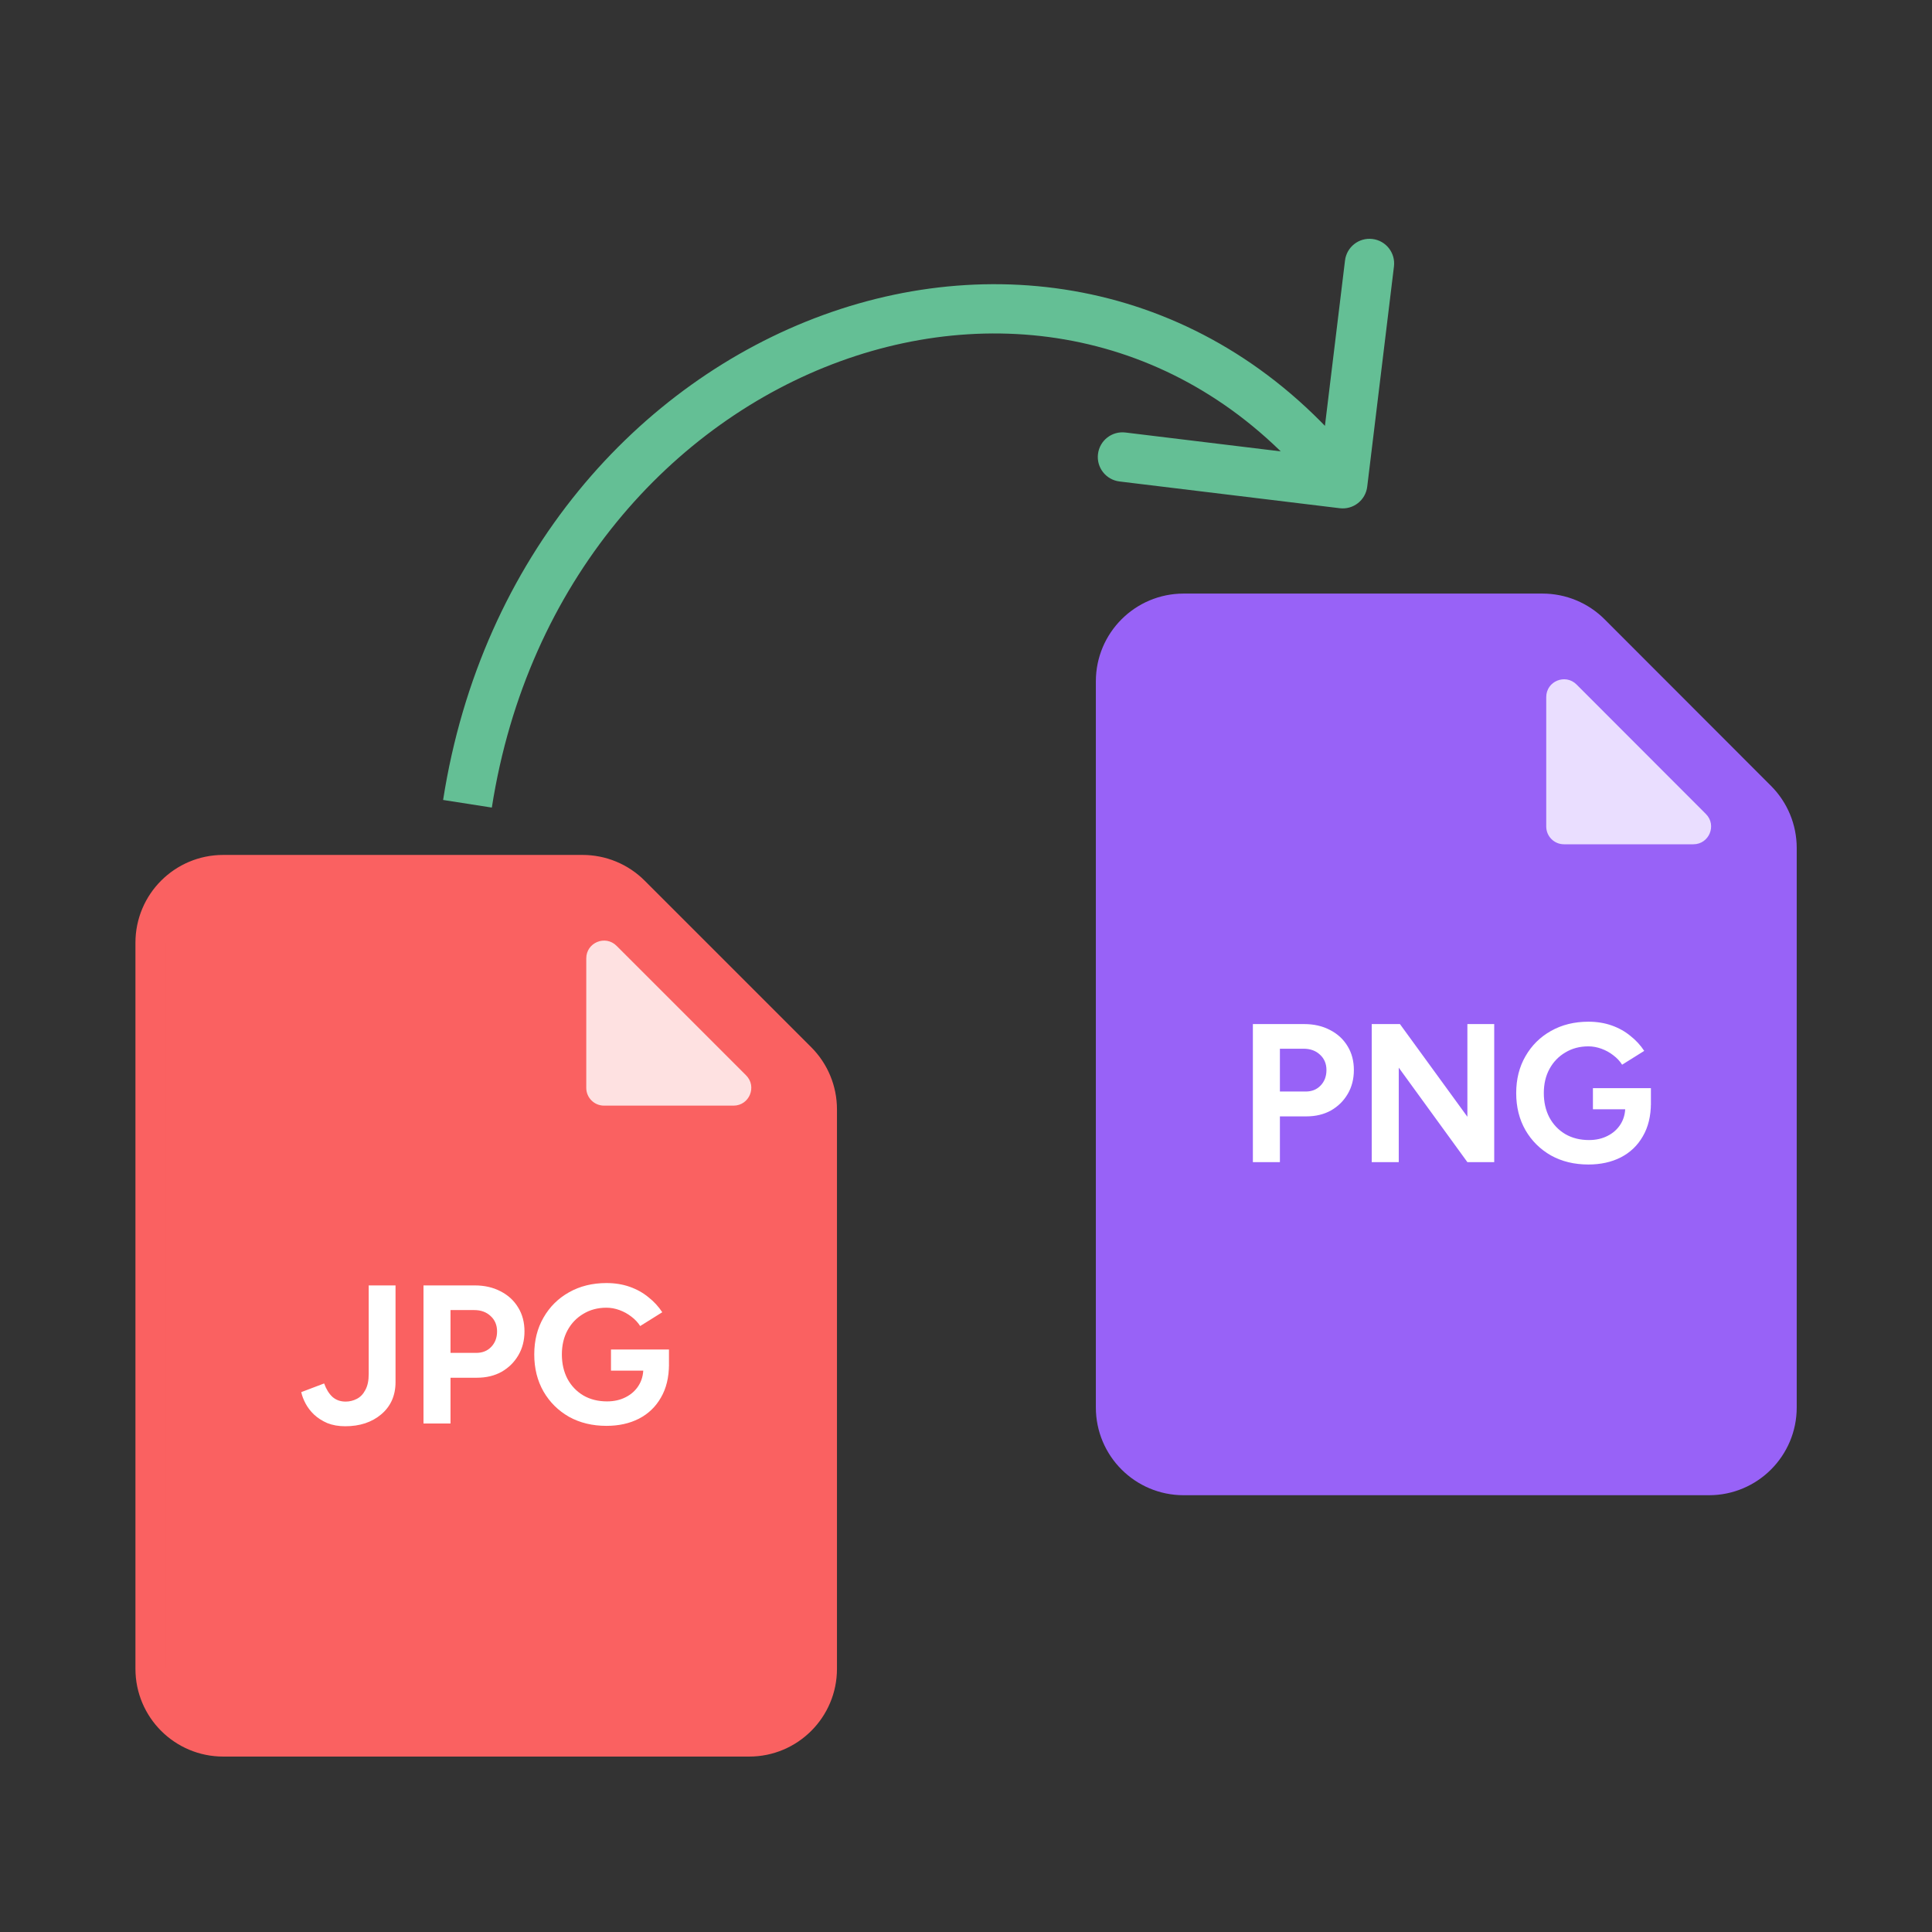 <svg width="1959" height="1959" viewBox="0 0 1959 1959" fill="none" xmlns="http://www.w3.org/2000/svg">
<rect x="0" y="0" width="1959" height="1959" fill="#333333" stroke="none"/>
<path d="M1200.17 1500.62H1732.83C1773.43 1500.62 1806.33 1467.72 1806.33 1427.13V859.799C1806.33 840.318 1798.6 821.635 1784.83 807.853L1616.08 638.929C1602.3 625.129 1583.59 617.375 1564.08 617.375H1200.17C1159.57 617.375 1126.67 650.282 1126.67 690.875V1427.12C1126.67 1467.72 1159.57 1500.62 1200.17 1500.62Z" fill="#9862F7" stroke="#9862F7" stroke-width="31"/>
<path d="M1729.74 825.362C1741.07 836.704 1733.03 856.083 1717 856.083H1585.85C1575.91 856.083 1567.85 848.024 1567.85 838.083V706.8C1567.85 690.759 1587.25 682.73 1598.59 694.079L1729.74 825.362Z" fill="#EADEFF"/>
<path d="M1270.39 1178.38V1038.38H1322.39C1332.26 1038.38 1340.99 1040.38 1348.59 1044.38C1356.19 1048.25 1362.13 1053.72 1366.39 1060.78C1370.66 1067.72 1372.79 1075.78 1372.79 1084.98C1372.79 1094.05 1370.73 1102.12 1366.59 1109.18C1362.46 1116.25 1356.79 1121.85 1349.59 1125.98C1342.39 1129.98 1334.06 1131.98 1324.59 1131.98H1297.79V1178.38H1270.39ZM1297.79 1106.78H1323.99C1330.13 1106.78 1335.13 1104.78 1338.99 1100.78C1342.99 1096.65 1344.99 1091.38 1344.99 1084.98C1344.99 1078.58 1342.79 1073.38 1338.39 1069.38C1334.13 1065.38 1328.59 1063.38 1321.79 1063.38H1297.79V1106.78ZM1390.9 1178.38V1038.38H1419.5L1487.9 1132.38V1038.38H1515.1V1178.38H1487.9L1418.3 1082.58V1178.38H1390.9ZM1610.59 1180.78C1596.32 1180.78 1583.66 1177.72 1572.59 1171.58C1561.66 1165.32 1553.06 1156.78 1546.79 1145.98C1540.52 1135.05 1537.39 1122.52 1537.39 1108.38C1537.39 1094.25 1540.52 1081.78 1546.79 1070.98C1553.06 1060.05 1561.66 1051.52 1572.59 1045.38C1583.66 1039.12 1596.32 1035.98 1610.59 1035.98C1619.12 1035.98 1626.99 1037.25 1634.19 1039.78C1641.39 1042.32 1647.72 1045.85 1653.19 1050.38C1658.79 1054.78 1663.46 1059.85 1667.19 1065.58L1644.79 1079.58C1642.52 1075.98 1639.52 1072.78 1635.79 1069.98C1632.19 1067.18 1628.19 1064.98 1623.79 1063.38C1619.39 1061.78 1614.99 1060.98 1610.59 1060.98C1601.79 1060.98 1593.99 1063.05 1587.19 1067.18C1580.39 1071.18 1575.06 1076.72 1571.19 1083.78C1567.32 1090.85 1565.39 1099.05 1565.39 1108.38C1565.39 1117.58 1567.26 1125.78 1570.99 1132.98C1574.86 1140.18 1580.26 1145.85 1587.19 1149.98C1594.12 1153.98 1602.12 1155.98 1611.19 1155.98C1618.26 1155.98 1624.52 1154.58 1629.99 1151.78C1635.59 1148.98 1639.99 1145.05 1643.19 1139.98C1646.39 1134.92 1647.99 1129.05 1647.99 1122.38L1673.99 1118.38C1673.99 1131.58 1671.26 1142.85 1665.79 1152.18C1660.46 1161.52 1652.99 1168.65 1643.39 1173.58C1633.92 1178.38 1622.99 1180.78 1610.59 1180.78ZM1615.19 1124.78V1103.38H1673.99V1120.38L1659.19 1124.78H1615.19Z" fill="white"/>
<path d="M226.333 1765.62H759.666C800.259 1765.62 833.166 1732.72 833.166 1692.13V1124.82C833.166 1105.32 825.423 1086.63 811.639 1072.84L642.698 903.903C628.914 890.119 610.219 882.375 590.725 882.375H226.333C185.74 882.375 152.833 915.282 152.833 955.875V1692.12C152.833 1732.72 185.74 1765.62 226.333 1765.62Z" fill="#FA6161" stroke="#FA6161" stroke-width="31"/>
<path d="M756.501 1090.36C767.84 1101.69 759.809 1121.08 743.773 1121.08H612.458C602.517 1121.08 594.458 1113.02 594.458 1103.08V971.768C594.458 955.732 613.847 947.701 625.186 959.04L756.501 1090.36Z" fill="#FEE1E1"/>
<path d="M350.063 1446.18C343.263 1446.18 337.196 1445.12 331.863 1442.98C326.663 1440.72 322.196 1437.85 318.463 1434.38C314.863 1430.92 311.996 1427.18 309.863 1423.18C307.729 1419.18 306.263 1415.32 305.463 1411.58L328.663 1402.78C330.796 1408.65 333.596 1413.18 337.063 1416.38C340.663 1419.58 345.129 1421.18 350.463 1421.18C354.463 1421.18 358.263 1420.25 361.863 1418.38C365.463 1416.52 368.329 1413.52 370.463 1409.38C372.729 1405.25 373.863 1399.92 373.863 1393.38V1303.38H401.063V1401.38C401.063 1408.32 399.796 1414.58 397.263 1420.18C394.729 1425.65 391.129 1430.32 386.463 1434.18C381.929 1438.05 376.529 1441.05 370.263 1443.18C364.129 1445.18 357.396 1446.18 350.063 1446.18ZM429.414 1443.38V1303.38H481.414C491.281 1303.38 500.014 1305.38 507.614 1309.38C515.214 1313.25 521.148 1318.72 525.414 1325.78C529.681 1332.72 531.814 1340.78 531.814 1349.98C531.814 1359.05 529.748 1367.12 525.614 1374.18C521.481 1381.25 515.814 1386.85 508.614 1390.98C501.414 1394.98 493.081 1396.98 483.614 1396.98H456.814V1443.38H429.414ZM456.814 1371.78H483.014C489.148 1371.78 494.148 1369.78 498.014 1365.78C502.014 1361.65 504.014 1356.38 504.014 1349.98C504.014 1343.58 501.814 1338.38 497.414 1334.38C493.148 1330.38 487.614 1328.38 480.814 1328.38H456.814V1371.78ZM614.922 1445.78C600.655 1445.78 587.989 1442.72 576.922 1436.58C565.989 1430.32 557.389 1421.78 551.122 1410.98C544.855 1400.05 541.722 1387.52 541.722 1373.38C541.722 1359.25 544.855 1346.78 551.122 1335.98C557.389 1325.05 565.989 1316.52 576.922 1310.38C587.989 1304.12 600.655 1300.98 614.922 1300.98C623.455 1300.98 631.322 1302.25 638.522 1304.78C645.722 1307.32 652.055 1310.85 657.522 1315.38C663.122 1319.78 667.789 1324.85 671.522 1330.58L649.122 1344.58C646.855 1340.98 643.855 1337.78 640.122 1334.98C636.522 1332.18 632.522 1329.98 628.122 1328.38C623.722 1326.78 619.322 1325.98 614.922 1325.98C606.122 1325.98 598.322 1328.05 591.522 1332.18C584.722 1336.18 579.389 1341.72 575.522 1348.78C571.655 1355.85 569.722 1364.05 569.722 1373.38C569.722 1382.58 571.589 1390.78 575.322 1397.98C579.189 1405.18 584.589 1410.85 591.522 1414.98C598.455 1418.98 606.455 1420.98 615.522 1420.98C622.589 1420.98 628.855 1419.58 634.322 1416.78C639.922 1413.98 644.322 1410.05 647.522 1404.98C650.722 1399.92 652.322 1394.05 652.322 1387.38L678.322 1383.38C678.322 1396.58 675.589 1407.85 670.122 1417.18C664.789 1426.52 657.322 1433.65 647.722 1438.58C638.255 1443.38 627.322 1445.78 614.922 1445.78ZM619.522 1389.78V1368.38H678.322V1385.38L663.522 1389.78H619.522Z" fill="white"/>
<path d="M1358.49 515.318C1372.19 516.982 1384.65 507.22 1386.32 493.514L1413.44 270.155C1415.11 256.449 1405.35 243.988 1391.64 242.323C1377.93 240.659 1365.47 250.421 1363.81 264.127L1339.7 462.668L1141.16 438.556C1127.45 436.892 1114.99 446.654 1113.32 460.36C1111.66 474.066 1121.42 486.527 1135.13 488.192L1358.49 515.318ZM498.701 818.862C534.659 588.896 682.168 428.208 851.882 366.367C1021.14 304.692 1212.57 340.93 1341.82 505.918L1381.18 475.082C1237.27 291.39 1022.29 251.055 834.764 319.388C647.691 387.555 488.03 563.456 449.301 811.138L498.701 818.862Z" fill="#64BF95"/>
</svg>
